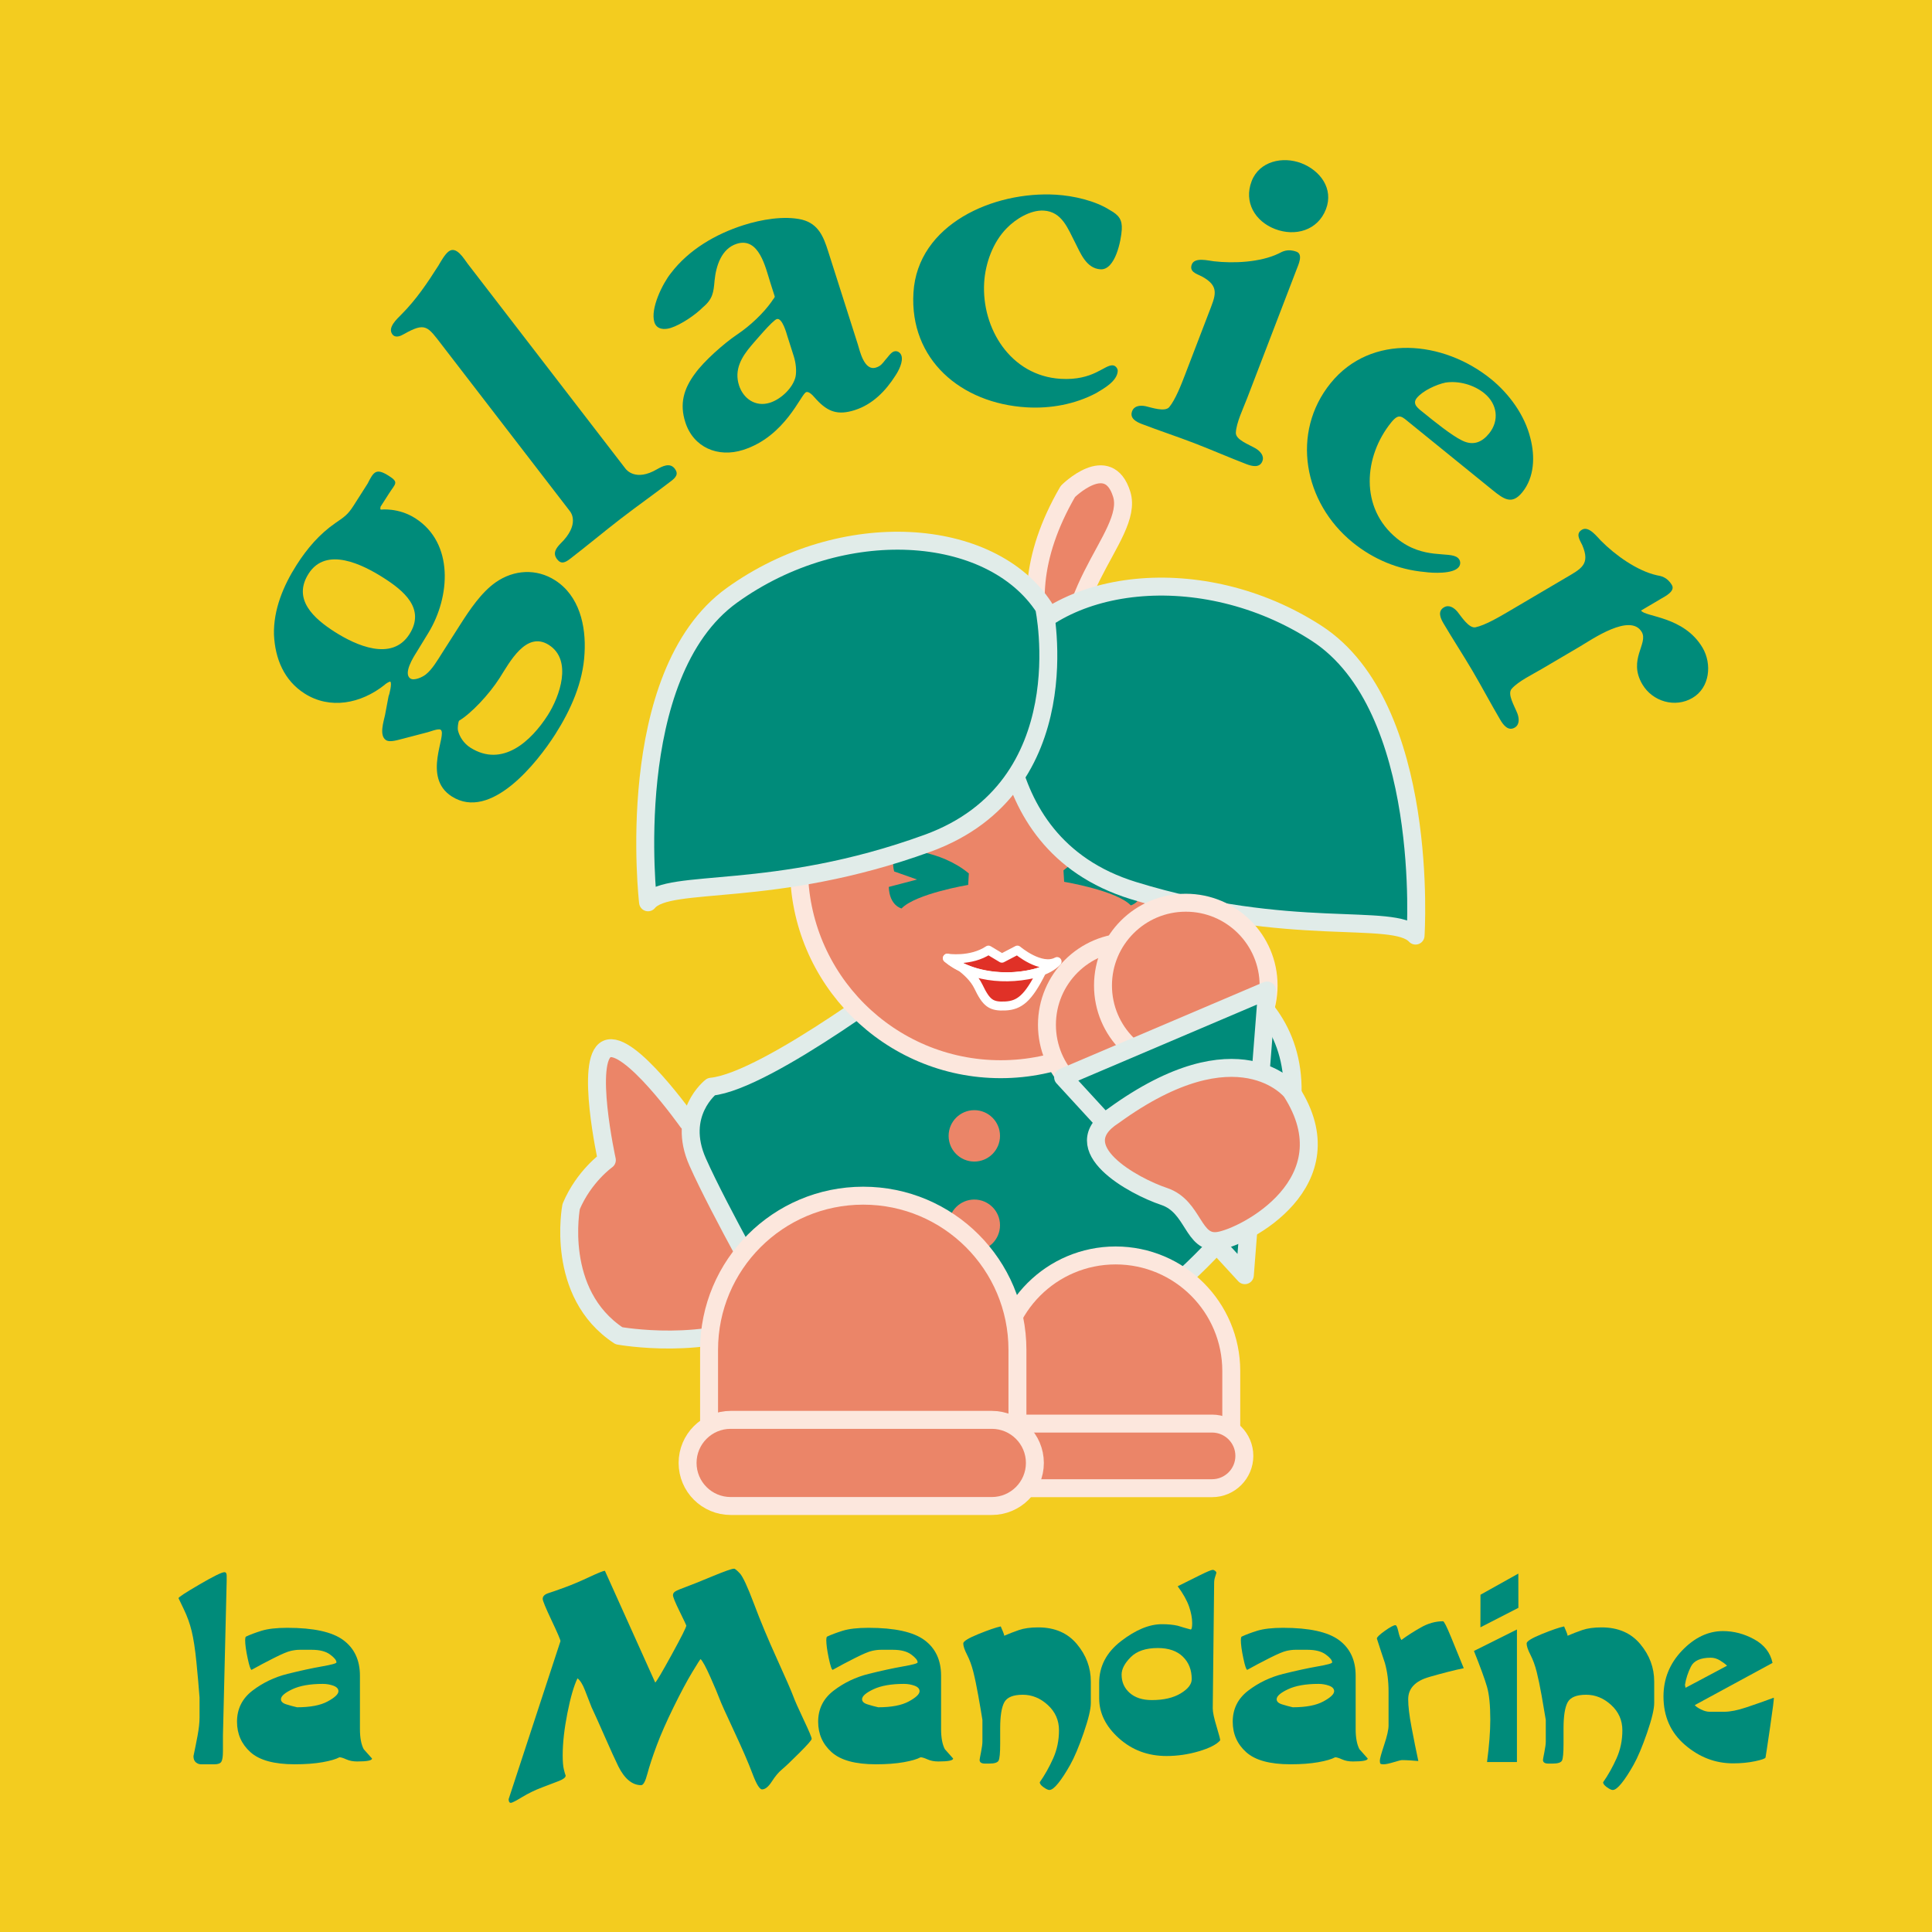 <?xml version="1.0" encoding="utf-8"?>
<!-- Generator: Adobe Illustrator 13.0.0, SVG Export Plug-In . SVG Version: 6.00 Build 14948)  -->
<!DOCTYPE svg PUBLIC "-//W3C//DTD SVG 1.0//EN" "http://www.w3.org/TR/2001/REC-SVG-20010904/DTD/svg10.dtd">
<svg version="1.0" id="Layer_1" xmlns="http://www.w3.org/2000/svg" xmlns:xlink="http://www.w3.org/1999/xlink" x="0px" y="0px"
	 width="192.756px" height="192.756px" viewBox="0 0 192.756 192.756" enable-background="new 0 0 192.756 192.756"
	 xml:space="preserve">
<g>
	<polygon fill-rule="evenodd" clip-rule="evenodd" fill="#F3CC1F" points="0,0 192.756,0 192.756,192.756 0,192.756 0,0 	"/>
	
		<path fill-rule="evenodd" clip-rule="evenodd" fill="#EB8568" stroke="#E1ECE9" stroke-width="1.79" stroke-linecap="round" stroke-linejoin="round" stroke-miterlimit="2.613" d="
		M68.602,111.914c0,0-5.84-8.26-8.056-7.252s0,11.08,0,11.08s-2.284,1.611-3.56,4.633c0,0-1.679,8.662,4.768,12.893
		c0,0,8.864,1.611,15.108-1.812c6.246-3.426-3.223-19.541-3.223-19.541H68.602L68.602,111.914z"/>
	
		<path fill-rule="evenodd" clip-rule="evenodd" fill="#008B7A" stroke="#E1ECE9" stroke-width="1.79" stroke-linecap="round" stroke-linejoin="round" stroke-miterlimit="2.613" d="
		M91.633,96.337c0,0-15.041,11.55-20.682,12.085c0,0-3.491,2.688-1.342,7.52c2.148,4.836,7.788,14.775,7.788,14.775l34.647,1.609
		c0,0,17.188-11.549,16.921-23.904c-0.269-12.354-15.309-14.234-15.309-14.234L91.633,96.337L91.633,96.337z"/>
	
		<path fill-rule="evenodd" clip-rule="evenodd" fill="#EB8568" stroke="#FCE7DD" stroke-width="1.79" stroke-linecap="round" stroke-linejoin="round" stroke-miterlimit="2.613" d="
		M99.842,106.674c11.117,0,20.131-9.014,20.131-20.132s-9.014-20.131-20.131-20.131c-11.119,0-20.131,9.013-20.131,20.131
		S88.723,106.674,99.842,106.674L99.842,106.674z"/>
	
		<path fill-rule="evenodd" clip-rule="evenodd" fill="#EB8568" stroke="#FCE7DD" stroke-width="1.79" stroke-linecap="round" stroke-linejoin="round" stroke-miterlimit="2.613" d="
		M106.54,49.034c0,0,4.027-4.029,5.371,0.269c1.344,4.296-7.79,10.475-4.298,20.681C107.613,69.983,98.75,62.461,106.54,49.034
		L106.54,49.034z"/>
	<path fill-rule="evenodd" clip-rule="evenodd" fill="#008B7A" d="M89.747,84.729c0,0,4.028,0,6.915,2.417l-0.066,1.141
		c0,0-5.238,0.874-6.648,2.351c0,0-1.208-0.268-1.274-2.149l2.819-0.739l-2.283-0.806C88.807,85.399,89.747,84.729,89.747,84.729
		L89.747,84.729z"/>
	<path fill-rule="evenodd" clip-rule="evenodd" fill="#008B7A" d="M113.019,84.419c0,0-4.029,0-6.916,2.417l0.067,1.141
		c0,0,5.237,0.873,6.647,2.351c0,0,1.208-0.268,1.276-2.149l-2.82-0.739l2.283-0.804C113.959,85.091,113.019,84.419,113.019,84.419
		L113.019,84.419z"/>
	
		<path fill-rule="evenodd" clip-rule="evenodd" fill="#008B7A" stroke="#E1ECE9" stroke-width="1.79" stroke-linecap="round" stroke-linejoin="round" stroke-miterlimit="2.613" d="
		M100.291,65.949c0,0-2.922,18.059,12.782,22.901c15.703,4.843,25.972,2.11,28.158,4.494c0,0,1.516-22.792-9.88-30.166
		C119.955,55.807,105.198,57.54,100.291,65.949L100.291,65.949z"/>
	
		<path fill-rule="evenodd" clip-rule="evenodd" fill="#008B7A" stroke="#E1ECE9" stroke-width="1.79" stroke-linecap="round" stroke-linejoin="round" stroke-miterlimit="2.613" d="
		M104.174,60.614c0,0,3.823,17.891-11.62,23.513c-15.443,5.621-25.834,3.406-27.898,5.896c0,0-2.655-22.688,8.358-30.623
		C84.029,51.467,98.853,52.461,104.174,60.614L104.174,60.614z"/>
	
		<path fill-rule="evenodd" clip-rule="evenodd" fill="#E03127" stroke="#FFFFFF" stroke-width="0.895" stroke-linecap="round" stroke-linejoin="round" stroke-miterlimit="2.613" d="
		M94.521,95.599c0,0,2.33,0.371,4.096-0.806l1.344,0.806l1.544-0.806c0,0,2.349,2.014,3.961,1.143
		C103.719,97.814,97.676,98.217,94.521,95.599L94.521,95.599z"/>
	
		<path fill-rule="evenodd" clip-rule="evenodd" fill="#E03127" stroke="#FFFFFF" stroke-width="0.895" stroke-linecap="round" stroke-linejoin="round" stroke-miterlimit="2.613" d="
		M94.521,95.599c0,0,2.283,1.141,3.089,2.819c0.805,1.678,1.274,2.014,2.685,1.949c1.41-0.07,2.283-0.74,3.625-3.427
		C100.228,98.016,96.602,97.344,94.521,95.599L94.521,95.599z"/>
	
		<path fill-rule="evenodd" clip-rule="evenodd" fill="#EB8568" stroke="#FCE7DD" stroke-width="1.79" stroke-linecap="round" stroke-linejoin="round" stroke-miterlimit="2.613" d="
		M99.771,144.197v-7.404c0-6.371,5.164-11.537,11.536-11.537s11.537,5.166,11.537,11.537v7.705L99.771,144.197L99.771,144.197z"/>
	
		<path fill-rule="evenodd" clip-rule="evenodd" fill="#EB8568" stroke="#FCE7DD" stroke-width="1.79" stroke-linecap="round" stroke-linejoin="round" stroke-miterlimit="2.613" d="
		M120.925,148.477c1.781,0,3.224-1.443,3.224-3.223l0,0c0-1.779-1.442-3.223-3.224-3.223h-19.538c-1.779,0-3.224,1.443-3.224,3.223
		l0,0c0,1.779,1.444,3.223,3.224,3.223H120.925L120.925,148.477z"/>
	<path fill-rule="evenodd" clip-rule="evenodd" fill="#EB8568" d="M97.206,115.889c1.417,0,2.565-1.148,2.565-2.564
		s-1.148-2.564-2.565-2.564c-1.415,0-2.562,1.148-2.562,2.564S95.791,115.889,97.206,115.889L97.206,115.889z"/>
	<path fill-rule="evenodd" clip-rule="evenodd" fill="#EB8568" d="M97.206,124.807c1.417,0,2.565-1.148,2.565-2.564
		s-1.148-2.564-2.565-2.564c-1.415,0-2.562,1.148-2.562,2.564S95.791,124.807,97.206,124.807L97.206,124.807z"/>
	
		<path fill-rule="evenodd" clip-rule="evenodd" fill="#EB8568" stroke="#FCE7DD" stroke-width="1.79" stroke-linecap="round" stroke-linejoin="round" stroke-miterlimit="2.613" d="
		M70.744,144.547v-9.869c0-8.496,6.888-15.385,15.383-15.385c8.497,0,15.383,6.889,15.383,15.385v10.273L70.744,144.547
		L70.744,144.547z"/>
	
		<path fill-rule="evenodd" clip-rule="evenodd" fill="#EB8568" stroke="#FCE7DD" stroke-width="1.79" stroke-linecap="round" stroke-linejoin="round" stroke-miterlimit="2.613" d="
		M98.951,150.254c2.373,0,4.299-1.924,4.299-4.297l0,0c0-2.373-1.926-4.297-4.299-4.297H72.9c-2.375,0-4.299,1.924-4.299,4.297l0,0
		c0,2.373,1.924,4.297,4.299,4.297H98.951L98.951,150.254z"/>
	
		<path fill-rule="evenodd" clip-rule="evenodd" fill="#EB8568" stroke="#FCE7DD" stroke-width="1.79" stroke-linecap="round" stroke-linejoin="round" stroke-miterlimit="2.613" d="
		M112.718,110.506c4.562,0,8.26-3.697,8.26-8.262c0-4.561-3.698-8.259-8.26-8.259c-4.563,0-8.264,3.698-8.264,8.259
		C104.454,106.809,108.154,110.506,112.718,110.506L112.718,110.506z"/>
	
		<path fill-rule="evenodd" clip-rule="evenodd" fill="#EB8568" stroke="#FCE7DD" stroke-width="1.79" stroke-linecap="round" stroke-linejoin="round" stroke-miterlimit="2.613" d="
		M118.307,106.586c4.562,0,8.261-3.697,8.261-8.26s-3.698-8.261-8.261-8.261s-8.261,3.698-8.261,8.261
		S113.744,106.586,118.307,106.586L118.307,106.586z"/>
	
		<polygon fill-rule="evenodd" clip-rule="evenodd" fill="#008B7A" stroke="#E1ECE9" stroke-width="1.79" stroke-linecap="round" stroke-linejoin="round" stroke-miterlimit="2.613" points="
		106.068,107.482 126.414,98.822 124.198,127.225 106.068,107.482 	"/>
	
		<path fill-rule="evenodd" clip-rule="evenodd" fill="#EB8568" stroke="#E1ECE9" stroke-width="1.79" stroke-linecap="round" stroke-linejoin="round" stroke-miterlimit="2.613" d="
		M128.832,108.895c0,0-5.237-6.65-17.728,2.416c-5.036,3.223,2.016,7.049,5.036,8.057c3.021,1.008,2.82,4.834,5.438,4.432
		C124.198,123.396,134.674,117.959,128.832,108.895L128.832,108.895z"/>
	<path fill-rule="evenodd" clip-rule="evenodd" fill="#008B7A" d="M22.393,156.857c0.148,0,0.222,0.117,0.222,0.346
		c0,0.23,0,0.412,0,0.545l-0.373,15.465c0,0.279,0,0.545,0,0.801c0,0.254,0,0.496,0,0.727c0,0.494-0.05,0.83-0.149,1.012
		c-0.099,0.18-0.332,0.271-0.696,0.271H20.05c-0.182,0-0.354-0.066-0.511-0.197c-0.157-0.131-0.236-0.336-0.236-0.617
		c0.134-0.625,0.269-1.299,0.405-2.021c0.134-0.725,0.201-1.332,0.201-1.826v-1.998c-0.081-1.086-0.186-2.27-0.314-3.551
		c-0.128-1.283-0.284-2.307-0.47-3.072c-0.184-0.764-0.451-1.498-0.795-2.207c-0.345-0.707-0.519-1.068-0.519-1.084
		c0-0.1,0.698-0.557,2.093-1.369C21.302,157.266,22.13,156.857,22.393,156.857L22.393,156.857z"/>
	<path fill-rule="evenodd" clip-rule="evenodd" fill="#008B7A" d="M29.164,168.537c0.756-0.355,1.77-0.535,3.039-0.535
		c0.375,0,0.728,0.061,1.061,0.182c0.334,0.123,0.501,0.307,0.501,0.547c0,0.293-0.357,0.633-1.073,1.02
		c-0.717,0.391-1.734,0.584-3.052,0.584c-0.358-0.08-0.715-0.178-1.074-0.291c-0.357-0.111-0.536-0.283-0.536-0.51
		C28.03,169.227,28.407,168.895,29.164,168.537L29.164,168.537L29.164,168.537z M26.093,162.701c-0.632,0.197-1.15,0.393-1.56,0.588
		c-0.049,0.051-0.074,0.164-0.074,0.344c0,0.424,0.081,1.025,0.247,1.803c0.164,0.777,0.295,1.164,0.395,1.164
		c0.689-0.387,1.431-0.779,2.228-1.18c0.795-0.402,1.358-0.639,1.686-0.711c0.328-0.074,0.624-0.109,0.886-0.109
		c0.164,0,0.381,0,0.652,0s0.455,0,0.554,0c0.788,0,1.394,0.156,1.821,0.469s0.641,0.574,0.641,0.789c0,0.1-0.493,0.234-1.478,0.406
		c-0.985,0.174-2.122,0.42-3.41,0.74c-1.288,0.322-2.449,0.877-3.485,1.666c-1.033,0.789-1.55,1.826-1.55,3.109
		c0,1.217,0.447,2.23,1.341,3.035c0.896,0.807,2.368,1.209,4.42,1.209c1.067,0,1.991-0.07,2.771-0.207
		c0.779-0.139,1.341-0.303,1.687-0.492c0.147,0,0.378,0.068,0.689,0.209c0.312,0.141,0.672,0.209,1.083,0.209
		c0.985,0,1.479-0.098,1.479-0.293c-0.285-0.311-0.562-0.621-0.828-0.932c-0.251-0.473-0.377-1.145-0.377-2.01v-5.32
		c0-1.551-0.554-2.734-1.659-3.553s-2.969-1.227-5.589-1.227C27.58,162.408,26.723,162.506,26.093,162.701L26.093,162.701z"/>
	<path fill-rule="evenodd" clip-rule="evenodd" fill="#008B7A" d="M73.229,156.51c0.082-0.016,0.274,0.137,0.578,0.457
		c0.303,0.318,0.775,1.332,1.415,3.037c0.64,1.707,1.403,3.535,2.289,5.486c0.886,1.953,1.42,3.176,1.601,3.666
		c0.181,0.492,0.538,1.301,1.071,2.424s0.799,1.76,0.799,1.906c0,0.117-0.415,0.588-1.244,1.416s-1.408,1.377-1.735,1.648
		c-0.328,0.27-0.66,0.668-0.997,1.191c-0.337,0.525-0.662,0.787-0.974,0.787c-0.246,0-0.566-0.525-0.961-1.574
		c-0.392-1.051-1.004-2.463-1.834-4.236c-0.83-1.771-1.317-2.859-1.465-3.262c-0.146-0.402-0.443-1.104-0.886-2.104
		c-0.443-1.002-0.771-1.609-0.985-1.822c-0.032,0-0.312,0.434-0.836,1.305c-0.526,0.869-1.146,2.031-1.859,3.482
		c-0.715,1.455-1.281,2.742-1.7,3.865c-0.418,1.125-0.725,2.061-0.922,2.807s-0.402,1.119-0.617,1.119
		c-0.443,0-0.857-0.158-1.242-0.479c-0.386-0.32-0.729-0.787-1.035-1.402c-0.303-0.617-0.75-1.598-1.342-2.943
		c-0.59-1.346-1.033-2.33-1.329-2.955c-0.229-0.59-0.455-1.168-0.676-1.734s-0.464-0.949-0.727-1.146
		c-0.361,0.74-0.696,1.896-1.008,3.473s-0.468,2.979-0.468,4.211c0,0.607,0.037,1.066,0.111,1.379
		c0.074,0.311,0.134,0.523,0.185,0.639c0,0.182-0.218,0.357-0.653,0.531c-0.435,0.17-1.001,0.387-1.698,0.648
		c-0.697,0.262-1.362,0.584-1.996,0.967c-0.631,0.383-1.004,0.574-1.12,0.574c-0.146,0-0.222-0.123-0.222-0.369l5.171-15.766
		c0-0.131-0.295-0.82-0.888-2.068c-0.589-1.248-0.885-1.965-0.885-2.145c0-0.264,0.192-0.455,0.578-0.578s0.937-0.316,1.649-0.578
		c0.715-0.262,1.509-0.6,2.389-1.01c0.879-0.412,1.408-0.625,1.588-0.643l5.022,11.154c0.132-0.1,0.681-1.029,1.649-2.793
		c0.968-1.766,1.453-2.73,1.453-2.895c0-0.031-0.223-0.5-0.666-1.404c-0.443-0.9-0.665-1.443-0.665-1.623
		c0-0.164,0.086-0.295,0.26-0.395c0.171-0.1,0.515-0.242,1.033-0.432c0.518-0.188,1.392-0.539,2.623-1.051
		C72.291,156.766,73.014,156.51,73.229,156.51L73.229,156.51z"/>
	<path fill-rule="evenodd" clip-rule="evenodd" fill="#008B7A" d="M87.144,168.537c0.757-0.355,1.771-0.535,3.039-0.535
		c0.376,0,0.729,0.061,1.062,0.182c0.333,0.123,0.5,0.307,0.5,0.547c0,0.293-0.358,0.633-1.072,1.02
		c-0.717,0.391-1.734,0.584-3.051,0.584c-0.359-0.08-0.717-0.178-1.073-0.291c-0.36-0.111-0.539-0.283-0.539-0.51
		C86.009,169.227,86.388,168.895,87.144,168.537L87.144,168.537L87.144,168.537z M84.072,162.701
		c-0.63,0.197-1.149,0.393-1.56,0.588c-0.049,0.051-0.073,0.164-0.073,0.344c0,0.424,0.082,1.025,0.246,1.803
		c0.165,0.777,0.296,1.164,0.396,1.164c0.688-0.387,1.431-0.779,2.227-1.18c0.795-0.402,1.358-0.639,1.688-0.711
		c0.326-0.074,0.624-0.109,0.886-0.109c0.163,0,0.382,0,0.653,0s0.455,0,0.553,0c0.788,0,1.396,0.156,1.822,0.469
		s0.641,0.574,0.641,0.789c0,0.1-0.492,0.234-1.478,0.406c-0.985,0.174-2.122,0.42-3.41,0.74c-1.288,0.322-2.451,0.877-3.484,1.666
		c-1.035,0.789-1.552,1.826-1.552,3.109c0,1.217,0.447,2.23,1.343,3.035c0.894,0.807,2.367,1.209,4.419,1.209
		c1.067,0,1.991-0.07,2.77-0.207c0.78-0.139,1.343-0.303,1.687-0.492c0.148,0,0.379,0.068,0.691,0.209
		c0.312,0.141,0.671,0.209,1.083,0.209c0.983,0,1.475-0.098,1.475-0.293c-0.282-0.311-0.559-0.621-0.827-0.932
		c-0.25-0.473-0.376-1.145-0.376-2.01v-5.32c0-1.551-0.552-2.734-1.658-3.553c-1.107-0.818-2.97-1.227-5.59-1.227
		C85.56,162.408,84.703,162.506,84.072,162.701L84.072,162.701z"/>
	<path fill-rule="evenodd" clip-rule="evenodd" fill="#008B7A" d="M99.844,162.268c0.066,0.16,0.14,0.334,0.222,0.525
		c0.081,0.191,0.125,0.328,0.125,0.406c0.475-0.207,0.967-0.396,1.476-0.572c0.509-0.174,1.149-0.262,1.92-0.262
		c1.643,0,2.926,0.555,3.854,1.664c0.927,1.109,1.391,2.354,1.391,3.734v2.145c0,0.609-0.238,1.604-0.714,2.984
		c-0.477,1.381-0.928,2.449-1.354,3.205s-0.82,1.359-1.182,1.812c-0.361,0.451-0.656,0.678-0.886,0.678
		c-0.131,0-0.324-0.092-0.579-0.273s-0.381-0.348-0.381-0.496c0.508-0.729,0.956-1.527,1.342-2.391
		c0.385-0.863,0.578-1.795,0.578-2.797s-0.373-1.842-1.117-2.523s-1.576-1.021-2.492-1.021c-0.966,0-1.585,0.254-1.854,0.764
		c-0.27,0.508-0.405,1.371-0.405,2.584c0,0.246,0,0.496,0,0.75c0,0.256,0,0.514,0,0.777c0,0.936-0.053,1.502-0.159,1.699
		c-0.105,0.197-0.419,0.293-0.939,0.293h-0.415c-0.358,0-0.538-0.121-0.538-0.367c0-0.051,0.046-0.309,0.14-0.775
		c0.093-0.467,0.14-0.824,0.14-1.072v-2.141c-0.112-0.705-0.252-1.518-0.416-2.436c-0.164-0.92-0.326-1.705-0.49-2.354
		c-0.163-0.648-0.372-1.219-0.625-1.709c-0.254-0.494-0.381-0.871-0.381-1.133c0-0.213,0.505-0.525,1.514-0.936
		C98.626,162.621,99.368,162.367,99.844,162.268L99.844,162.268z"/>
	<path fill-rule="evenodd" clip-rule="evenodd" fill="#008B7A" d="M112.812,165.336c0.606-0.607,1.505-0.912,2.7-0.912
		c1.08,0,1.916,0.289,2.502,0.863c0.591,0.574,0.884,1.322,0.884,2.238c0,0.512-0.368,0.984-1.104,1.428
		c-0.736,0.443-1.695,0.664-2.872,0.664c-0.933,0-1.668-0.236-2.208-0.711c-0.541-0.477-0.811-1.084-0.811-1.824
		C111.903,166.525,112.207,165.943,112.812,165.336L112.812,165.336L112.812,165.336z M119.688,157.172
		c-0.738,0.363-1.468,0.727-2.189,1.09c0.547,0.742,0.923,1.416,1.133,2.02c0.208,0.604,0.312,1.152,0.312,1.648
		c0,0.43-0.049,0.645-0.146,0.645c-0.442-0.117-0.876-0.242-1.301-0.377c-0.442-0.1-0.967-0.152-1.572-0.152
		c-1.26,0-2.618,0.562-4.075,1.686c-1.456,1.121-2.185,2.51-2.185,4.166v1.547c0,1.475,0.658,2.803,1.97,3.982
		c1.314,1.18,2.897,1.77,4.753,1.77c1.082,0,2.153-0.156,3.212-0.467c1.059-0.314,1.769-0.676,2.13-1.084
		c0.034-0.049-0.082-0.502-0.341-1.355c-0.263-0.854-0.393-1.471-0.393-1.848l0.14-12.561c0-0.18,0.037-0.381,0.113-0.604
		c0.072-0.221,0.11-0.34,0.11-0.355c0-0.066-0.041-0.133-0.122-0.197c-0.082-0.066-0.164-0.1-0.245-0.1
		C120.861,156.625,120.425,156.807,119.688,157.172L119.688,157.172z"/>
	<path fill-rule="evenodd" clip-rule="evenodd" fill="#008B7A" d="M128.505,168.537c0.756-0.355,1.771-0.535,3.04-0.535
		c0.374,0,0.728,0.061,1.061,0.182c0.334,0.123,0.501,0.307,0.501,0.547c0,0.293-0.358,0.633-1.073,1.02
		c-0.717,0.391-1.734,0.584-3.053,0.584c-0.356-0.08-0.714-0.178-1.072-0.291c-0.359-0.111-0.537-0.283-0.537-0.51
		C127.371,169.227,127.749,168.895,128.505,168.537L128.505,168.537L128.505,168.537z M125.434,162.701
		c-0.632,0.197-1.15,0.393-1.56,0.588c-0.049,0.051-0.074,0.164-0.074,0.344c0,0.424,0.081,1.025,0.247,1.803
		c0.164,0.777,0.294,1.164,0.394,1.164c0.69-0.387,1.432-0.779,2.229-1.18c0.796-0.402,1.358-0.639,1.685-0.711
		c0.329-0.074,0.625-0.109,0.888-0.109c0.164,0,0.381,0,0.651,0c0.271,0,0.456,0,0.556,0c0.788,0,1.394,0.156,1.82,0.469
		c0.428,0.312,0.641,0.574,0.641,0.789c0,0.1-0.491,0.234-1.478,0.406c-0.983,0.174-2.12,0.42-3.408,0.74
		c-1.288,0.322-2.45,0.877-3.484,1.666c-1.035,0.789-1.551,1.826-1.551,3.109c0,1.217,0.446,2.23,1.341,3.035
		c0.895,0.807,2.367,1.209,4.419,1.209c1.066,0,1.991-0.07,2.771-0.207c0.779-0.139,1.343-0.303,1.688-0.492
		c0.146,0,0.378,0.068,0.688,0.209c0.312,0.141,0.673,0.209,1.083,0.209c0.985,0,1.478-0.098,1.478-0.293
		c-0.283-0.311-0.561-0.621-0.827-0.932c-0.251-0.473-0.376-1.145-0.376-2.01v-5.32c0-1.551-0.554-2.734-1.66-3.553
		c-1.105-0.818-2.968-1.227-5.59-1.227C126.922,162.408,126.065,162.506,125.434,162.701L125.434,162.701z"/>
	<path fill-rule="evenodd" clip-rule="evenodd" fill="#008B7A" d="M143.973,161.754c0.098,0,0.36,0.518,0.786,1.551
		c0.426,1.037,0.854,2.08,1.279,3.131c-0.884,0.18-2.029,0.471-3.434,0.873c-1.407,0.402-2.109,1.145-2.109,2.23
		c0,0.689,0.113,1.625,0.338,2.807c0.224,1.184,0.448,2.301,0.674,3.352c-0.181-0.021-0.444-0.041-0.787-0.062
		c-0.345-0.02-0.624-0.031-0.837-0.031c-0.1,0-0.379,0.07-0.837,0.209c-0.46,0.141-0.797,0.211-1.009,0.211
		c-0.165,0-0.268-0.021-0.309-0.062c-0.04-0.041-0.061-0.143-0.061-0.309c0-0.18,0.144-0.705,0.434-1.576
		c0.291-0.871,0.435-1.514,0.435-1.924v-3.402c0-1.018-0.12-1.965-0.364-2.834c-0.273-0.807-0.542-1.621-0.802-2.441
		c0-0.133,0.265-0.387,0.791-0.764c0.528-0.379,0.882-0.568,1.063-0.568c0.099,0,0.193,0.205,0.285,0.615
		c0.091,0.412,0.192,0.699,0.309,0.861c0.557-0.414,1.199-0.828,1.93-1.242C142.477,161.963,143.219,161.754,143.973,161.754
		L143.973,161.754z"/>
	<path fill-rule="evenodd" clip-rule="evenodd" fill="#008B7A" d="M151.484,156.998l0.006,3.416l-3.789,1.945l0.007-3.252
		L151.484,156.998L151.484,156.998L151.484,156.998z M151.345,162.574v13.227h-2.984c0.217-1.643,0.326-3.055,0.326-4.236
		c0-1.428-0.11-2.521-0.329-3.277c-0.22-0.756-0.654-1.945-1.303-3.572L151.345,162.574L151.345,162.574z"/>
	<path fill-rule="evenodd" clip-rule="evenodd" fill="#008B7A" d="M156.051,162.268c0.067,0.16,0.141,0.334,0.222,0.525
		c0.082,0.191,0.125,0.328,0.125,0.406c0.476-0.207,0.968-0.396,1.476-0.572c0.51-0.174,1.148-0.262,1.92-0.262
		c1.642,0,2.926,0.555,3.854,1.664c0.927,1.109,1.392,2.354,1.392,3.734v2.145c0,0.609-0.239,1.604-0.714,2.984
		c-0.479,1.381-0.928,2.449-1.355,3.205s-0.819,1.359-1.182,1.812c-0.361,0.451-0.657,0.678-0.886,0.678
		c-0.132,0-0.325-0.092-0.579-0.273c-0.255-0.182-0.382-0.348-0.382-0.496c0.509-0.729,0.956-1.527,1.342-2.391
		c0.387-0.863,0.579-1.795,0.579-2.797s-0.373-1.842-1.117-2.523c-0.745-0.682-1.576-1.021-2.493-1.021
		c-0.965,0-1.583,0.254-1.854,0.764c-0.27,0.508-0.405,1.371-0.405,2.584c0,0.246,0,0.496,0,0.75c0,0.256,0,0.514,0,0.777
		c0,0.936-0.053,1.502-0.157,1.699c-0.108,0.197-0.42,0.293-0.941,0.293h-0.414c-0.358,0-0.539-0.121-0.539-0.367
		c0-0.051,0.047-0.309,0.14-0.775c0.094-0.467,0.14-0.824,0.14-1.072v-2.141c-0.113-0.705-0.253-1.518-0.416-2.436
		c-0.164-0.92-0.327-1.705-0.49-2.354s-0.372-1.219-0.624-1.709c-0.255-0.494-0.381-0.871-0.381-1.133
		c0-0.213,0.504-0.525,1.515-0.936C154.833,162.621,155.576,162.367,156.051,162.268L156.051,162.268z"/>
	<path fill-rule="evenodd" clip-rule="evenodd" fill="#008B7A" d="M168.701,166.281c0.293-0.592,0.957-0.891,1.989-0.891
		c0.31,0,0.612,0.09,0.908,0.268c0.293,0.178,0.53,0.354,0.711,0.531l-4.143,2.203l-0.057-0.293
		C168.208,167.48,168.405,166.877,168.701,166.281L168.701,166.281L168.701,166.281z M167.823,164.674
		c-1.238,1.293-1.857,2.822-1.857,4.582c0,1.994,0.714,3.607,2.142,4.832c1.429,1.229,3.028,1.842,4.802,1.842
		c0.787,0,1.517-0.07,2.189-0.211c0.674-0.141,1.023-0.266,1.048-0.373c0.024-0.109,0.177-1.113,0.454-3.014
		c0.28-1.902,0.402-2.885,0.371-2.951c-0.935,0.346-1.842,0.664-2.727,0.959c-0.883,0.297-1.62,0.443-2.209,0.443h-1.474
		c-0.263,0-0.548-0.078-0.858-0.234c-0.312-0.156-0.517-0.297-0.614-0.43l7.756-4.209c-0.214-1.018-0.822-1.801-1.822-2.352
		s-2.043-0.824-3.126-0.824C170.421,162.734,169.062,163.381,167.823,164.674L167.823,164.674z"/>
	<path fill-rule="evenodd" clip-rule="evenodd" fill="#008B7A" d="M40.846,63.279c-1.757,2.755-5.368,1.09-7.443-0.233
		c-2.076-1.325-4.25-3.243-2.614-5.81c1.757-2.754,5.409-0.904,7.484,0.419C40.235,58.908,42.482,60.712,40.846,63.279
		L40.846,63.279L40.846,63.279z M42.682,73.052c0.187-0.041,1.049-0.394,1.276-0.249c0.716,0.457-1.904,4.732,1.115,6.657
		c3.887,2.479,8.5-3.339,10.33-6.208c1.541-2.416,2.776-5.185,2.916-8.068c0.167-2.761-0.526-5.752-2.942-7.292
		c-1.848-1.179-4.095-1.071-5.919,0.206c-1.432,0.999-2.602,2.747-3.541,4.22l-1.83,2.868c-0.433,0.68-0.973,1.61-1.609,2.108
		c-0.33,0.266-1.154,0.643-1.531,0.403c-0.755-0.483,0.329-2.18,0.593-2.595l1.214-1.986c2.163-3.559,2.562-8.933-1.325-11.412
		c-1.697-1.082-3.431-0.86-3.431-0.86c-0.114-0.073-0.018-0.224-0.033-0.286l0.845-1.32c0.625-0.982,1.02-1.102,0-1.751
		c-1.283-0.819-1.524-0.44-2.133,0.763l-0.673,1.057l-0.746,1.169c-0.554,0.869-0.923,1.112-1.768,1.688
		c-1.604,1.102-2.84,2.542-3.9,4.203c-1.323,2.075-2.319,4.468-2.256,6.951c0.111,2.405,1.011,4.573,3.05,5.872
		c2.528,1.614,5.609,1.029,7.981-0.856c0.046-0.076,0.501-0.37,0.577-0.322c0.188,0.121-0.097,1.318-0.171,1.432l-0.357,1.894
		c-0.125,0.61-0.617,2.049,0.1,2.506c0.415,0.265,1.314-0.064,1.748-0.16L42.682,73.052L42.682,73.052L42.682,73.052z
		 M54.657,71.344c-1.661,2.603-4.538,5.282-7.746,3.236c-0.604-0.384-1.076-1.06-1.227-1.739c-0.041-0.185,0.022-0.783,0.118-0.935
		c1.203-0.719,2.989-2.606,4.049-4.267c0.986-1.546,2.647-4.734,4.914-3.291C57.14,65.867,55.836,69.495,54.657,71.344
		L54.657,71.344z"/>
	<path fill-rule="evenodd" clip-rule="evenodd" fill="#008B7A" d="M62.403,46.756c0.084,0.106,1.011,1.312,3.153,0.059
		c0.516-0.285,1.271-0.697,1.763-0.059c0.409,0.532,0.11,0.875-0.351,1.231c-1.704,1.311-3.391,2.497-5.021,3.753
		c-1.702,1.311-3.35,2.692-5.053,4.004c-0.496,0.382-0.905,0.584-1.314,0.052c-0.493-0.638-0.042-1.154,0.33-1.553
		c1.972-1.915,1.043-3.12,0.961-3.226L44.144,34.49c-1.502-1.95-1.668-2.387-3.875-1.141c-0.31,0.182-0.817,0.403-1.118,0.013
		c-0.52-0.673,0.455-1.536,0.897-1.989c1.467-1.471,2.575-3.114,3.698-4.883c0.245-0.414,0.622-1.101,1.011-1.4
		c0.781-0.6,1.533,0.741,1.915,1.238L62.403,46.756L62.403,46.756z"/>
	<path fill-rule="evenodd" clip-rule="evenodd" fill="#008B7A" d="M79.189,35.524c0.231,0.726,0.291,1.503,0.185,2.054
		c-0.254,1.116-1.444,2.247-2.554,2.6c-1.45,0.462-2.67-0.417-3.09-1.74c-0.49-1.536,0.234-2.798,1.226-3.96
		c0.346-0.394,2.115-2.506,2.542-2.643c0.554-0.176,0.999,1.514,1.04,1.643L79.189,35.524L79.189,35.524L79.189,35.524z
		 M82.614,25.038c-0.449-1.409-0.956-2.704-2.593-3.122c-1.779-0.42-4.092-0.012-5.84,0.547c-2.772,0.883-5.468,2.448-7.254,4.802
		c-0.807,1.009-2.071,3.526-1.636,4.892c0.231,0.723,0.995,0.763,1.634,0.559c1.025-0.327,2.453-1.299,3.199-2.053
		c1.003-0.837,1.068-1.515,1.169-2.674c0.146-1.457,0.679-3.177,2.213-3.667c2.219-0.706,2.872,2.374,3.333,3.824l0.449,1.408
		c0.041,0.128-0.117,0.225-0.333,0.577c-0.78,1.093-2.07,2.351-3.427,3.253c-1.314,0.889-3.29,2.646-4.17,3.866
		c-1.154,1.542-1.57,3.038-0.985,4.871c0.801,2.516,3.252,3.569,5.768,2.766c4.223-1.345,5.779-5.6,6.292-5.763
		c0.383-0.123,0.912,0.648,1.038,0.751c1.145,1.232,2.145,1.571,3.809,1.04c1.79-0.569,3.096-1.926,4.065-3.456
		c0.318-0.478,0.783-1.378,0.592-1.974c-0.094-0.299-0.402-0.53-0.744-0.422c-0.341,0.109-0.647,0.63-0.86,0.839
		c-0.302,0.377-0.462,0.616-0.932,0.767c-1.194,0.38-1.619-1.693-1.823-2.332L82.614,25.038L82.614,25.038z"/>
	<path fill-rule="evenodd" clip-rule="evenodd" fill="#008B7A" d="M104.139,21.012c-1.341-0.08-2.833,0.861-3.692,1.75
		c-1.385,1.397-2.139,3.505-2.256,5.427c-0.273,4.558,2.625,9.305,7.628,9.607c3.263,0.196,4.345-1.397,5.193-1.346
		c0.313,0.018,0.518,0.345,0.505,0.567c-0.062,1.028-1.406,1.754-2.15,2.202c-2.132,1.128-4.579,1.563-6.947,1.421
		c-6.569-0.395-11.686-4.784-11.285-11.441c0.412-6.837,8.01-10.146,14.222-9.773c1.743,0.105,3.91,0.594,5.378,1.536
		c0.912,0.503,1.242,0.97,1.184,1.955c-0.064,1.072-0.647,4.041-2.121,3.953c-1.432-0.086-2.009-1.645-2.532-2.664
		C106.541,22.817,105.97,21.123,104.139,21.012L104.139,21.012z"/>
	<path fill-rule="evenodd" clip-rule="evenodd" fill="#008B7A" d="M124.416,39.761c-0.368,0.959-1.071,2.417-1.115,3.406
		c-0.032,0.707,1.279,1.164,1.984,1.578c0.428,0.26,0.874,0.719,0.665,1.263c-0.271,0.711-1.056,0.505-1.599,0.297
		c-1.757-0.674-3.479-1.431-5.234-2.106c-1.756-0.672-3.46-1.23-5.215-1.903c-0.543-0.21-1.222-0.566-0.948-1.277
		c0.207-0.542,0.807-0.6,1.339-0.493c0.617,0.141,1.93,0.598,2.362,0.093c0.63-0.766,1.207-2.271,1.577-3.231l2.357-6.143
		c0.673-1.756,1.169-2.67-0.699-3.674c-0.569-0.267-1.255-0.48-0.982-1.191c0.289-0.752,1.674-0.366,2.184-0.314
		c1.973,0.23,4.656,0.11,6.48-0.772c0.364-0.195,0.915-0.511,1.793-0.175c0.67,0.256,0.169,1.311,0.009,1.729L124.416,39.761
		L124.416,39.761L124.416,39.761z M124.877,18.073c0.771-2.006,3.117-2.498,4.955-1.791c1.881,0.721,3.245,2.54,2.459,4.587
		c-0.819,2.131-3.07,2.752-5.077,1.983C125.208,22.083,124.075,20.163,124.877,18.073L124.877,18.073z"/>
	<path fill-rule="evenodd" clip-rule="evenodd" fill="#008B7A" d="M142.049,41.196c-0.521-0.423-1.202-0.86-0.695-1.487
		c0.593-0.729,1.959-1.349,2.863-1.539c1.315-0.201,2.821,0.215,3.865,1.061c1.32,1.072,1.525,2.736,0.482,4.022
		c-0.705,0.871-1.589,1.248-2.695,0.695C144.829,43.452,142.987,41.958,142.049,41.196L142.049,41.196L142.049,41.196z
		 M148.861,48.855c1.183,0.96,1.977,1.544,3.02,0.258c1.212-1.494,1.282-3.57,0.806-5.397c-0.559-2.296-2.117-4.427-3.924-5.893
		c-4.762-3.862-11.966-4.577-15.999,0.395c-4.004,4.936-2.702,11.929,2.199,15.905c2.085,1.691,4.547,2.709,7.181,2.944
		c0.776,0.111,2.823,0.215,3.387-0.481c0.254-0.312,0.179-0.719-0.099-0.944c-0.834-0.676-3.413,0.229-6.054-1.915
		c-3.756-3.045-3.308-8.215-0.571-11.587c0.789-0.973,1.053-0.587,1.922,0.117L148.861,48.855L148.861,48.855z"/>
	<path fill-rule="evenodd" clip-rule="evenodd" fill="#008B7A" d="M163.73,60.913c0.386,0.655,4.272,0.549,6.135,3.711
		c0.952,1.62,0.734,3.984-1.003,5.005c-1.733,1.024-3.986,0.375-5.009-1.36c-1.453-2.471,0.624-4.057-0.056-5.215
		c-1.137-1.927-4.967,0.742-6.163,1.447l-3.819,2.247c-0.886,0.524-2.343,1.225-2.994,1.973c-0.465,0.533,0.278,1.706,0.571,2.468
		c0.174,0.469,0.237,1.107-0.265,1.402c-0.656,0.387-1.142-0.263-1.438-0.764c-0.954-1.62-1.831-3.286-2.784-4.905
		c-0.954-1.621-1.939-3.118-2.895-4.739c-0.294-0.501-0.603-1.201,0.053-1.588c0.501-0.295,1.006,0.032,1.355,0.449
		c0.395,0.493,1.137,1.667,1.791,1.542c0.969-0.207,2.356-1.025,3.245-1.545l5.669-3.339c1.62-0.955,2.575-1.361,1.741-3.311
		c-0.28-0.562-0.683-1.157-0.027-1.543c0.695-0.409,1.537,0.757,1.903,1.113c1.4,1.41,3.575,2.986,5.553,3.432
		c0.406,0.073,1.035,0.169,1.512,0.979c0.362,0.618-0.686,1.13-1.071,1.358L163.73,60.913L163.73,60.913z"/>
</g>
</svg>
